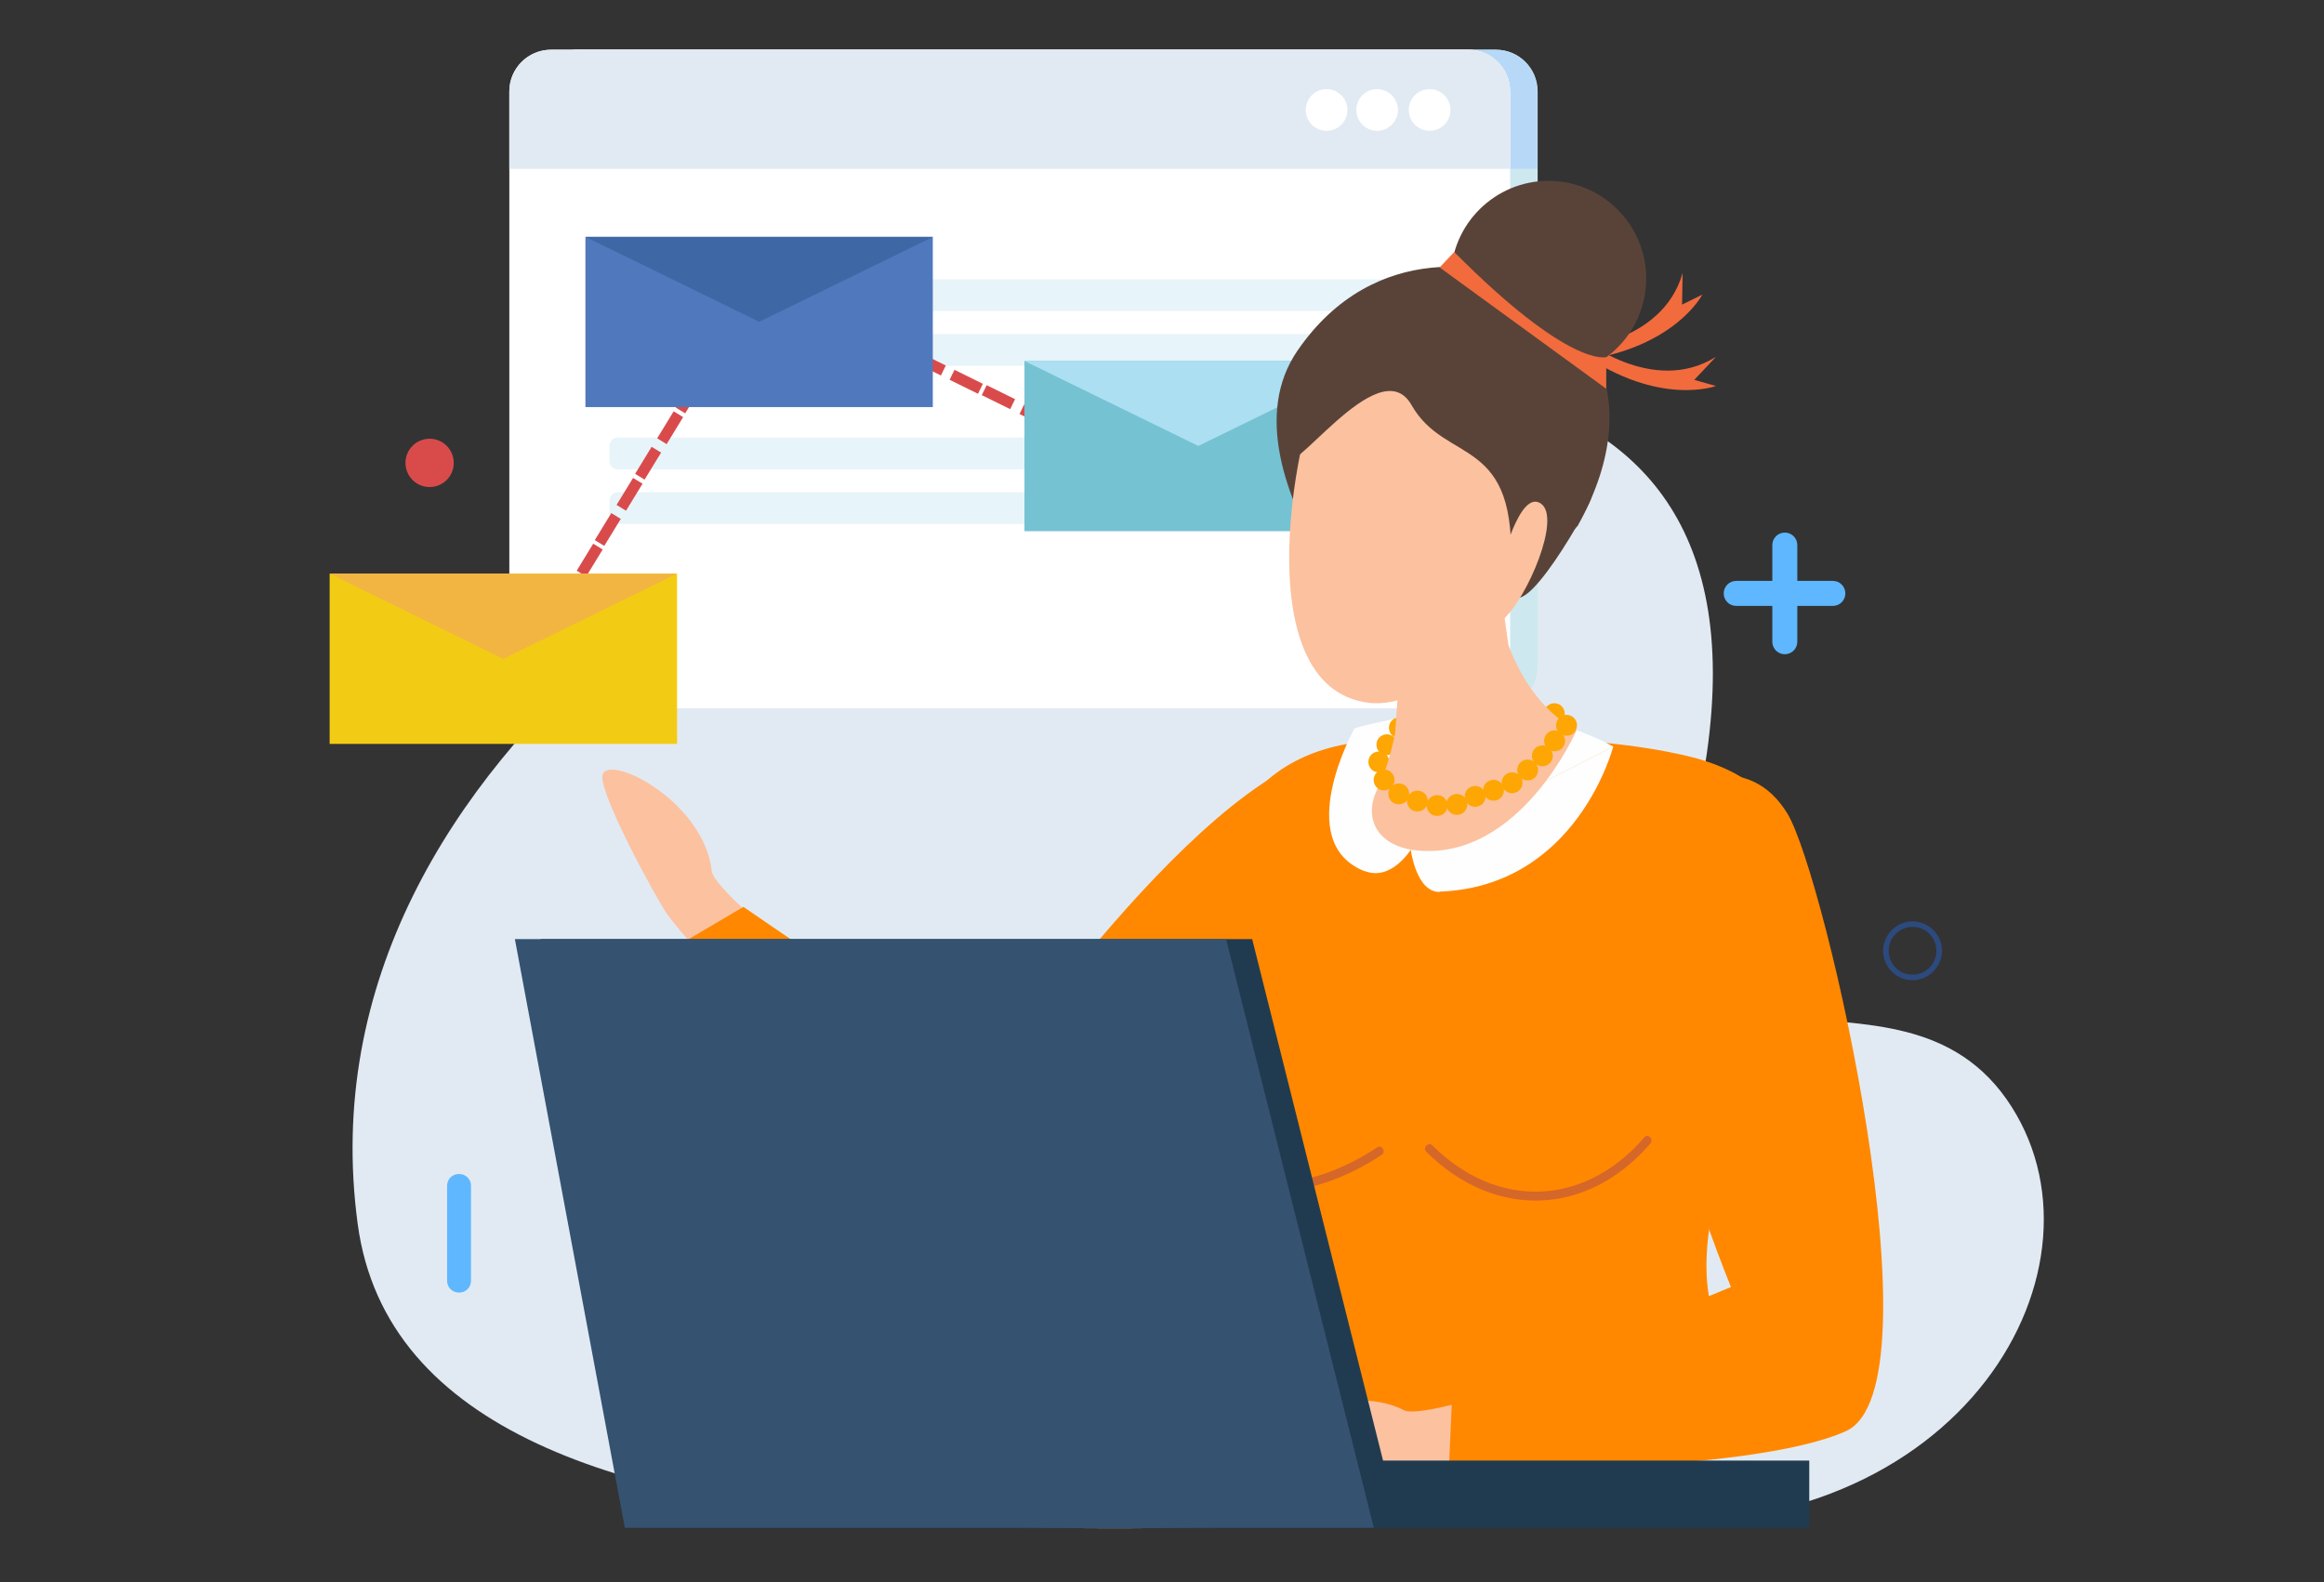 <svg width="141" height="96" viewBox="0 0 141 96" fill="none" xmlns="http://www.w3.org/2000/svg">
<rect x="0" y="0" width="141" height="96" fill="#333333" stroke="none"/>
<mask id="mask0_6791_1332" style="mask-type:alpha" maskUnits="userSpaceOnUse" x="0" y="0" width="141" height="96">
<rect width="141" height="96" fill="#D9D9D9"/>
</mask>
<g mask="url(#mask0_6791_1332)">
<path d="M98.312 92.331C80.385 91.05 25.105 99.593 21.702 74.269C17.759 44.969 52.299 26.251 66.923 23.942C78.953 22.055 109.399 17.927 103.064 48.508C98.75 69.366 114.605 56.561 121.732 66.687C128.724 76.645 119.171 93.814 98.312 92.331Z" fill="#E1EAF3"/>
<path d="M35.113 3.017H90.764C92.162 3.017 93.291 4.146 93.291 5.544V40.438C93.291 41.836 92.162 42.965 90.764 42.965H35.113C33.715 42.965 32.586 41.836 32.586 40.438V5.544C32.586 4.146 33.715 3 35.13 3L35.113 3.017Z" fill="#CEE8EF"/>
<path d="M35.096 3.017H90.747C92.145 3.017 93.274 4.145 93.274 5.544V10.245H32.552V5.544C32.552 4.145 33.681 3.017 35.079 3.017H35.096Z" fill="#B7D9F7"/>
<path d="M87.142 6.673C87.142 7.364 87.698 7.937 88.405 7.937C89.113 7.937 89.669 7.364 89.669 6.673C89.669 5.982 89.113 5.41 88.405 5.41C87.698 5.41 87.142 5.966 87.142 6.673Z" fill="white"/>
<path d="M83.957 6.673C83.957 7.364 84.53 7.937 85.221 7.937C85.912 7.937 86.484 7.364 86.484 6.673C86.484 5.982 85.912 5.41 85.221 5.41C84.53 5.41 83.957 5.966 83.957 6.673Z" fill="white"/>
<path d="M80.891 6.673C80.891 7.364 81.447 7.937 82.155 7.937C82.862 7.937 83.418 7.364 83.418 6.673C83.418 5.982 82.862 5.41 82.155 5.41C81.447 5.41 80.891 5.966 80.891 6.673Z" fill="white"/>
<path d="M89.079 3.017H33.445C32.04 3.017 30.901 4.156 30.901 5.561V40.437C30.901 41.842 32.04 42.981 33.445 42.981H89.079C90.484 42.981 91.624 41.842 91.624 40.437V5.561C91.624 4.156 90.484 3.017 89.079 3.017Z" fill="white"/>
<path d="M33.445 3.017H89.096C90.495 3.017 91.624 4.145 91.624 5.544V10.245H30.901V5.544C30.901 4.145 32.03 3.017 33.428 3.017H33.445Z" fill="#E1EAF3"/>
<path d="M85.474 6.673C85.474 7.364 86.03 7.937 86.738 7.937C87.445 7.937 88.001 7.364 88.001 6.673C88.001 5.982 87.445 5.41 86.738 5.41C86.03 5.41 85.474 5.966 85.474 6.673Z" fill="white"/>
<path d="M82.289 6.673C82.289 7.364 82.862 7.937 83.553 7.937C84.244 7.937 84.817 7.364 84.817 6.673C84.817 5.982 84.244 5.41 83.553 5.41C82.862 5.41 82.289 5.966 82.289 6.673Z" fill="white"/>
<path d="M79.223 6.673C79.223 7.364 79.779 7.937 80.487 7.937C81.194 7.937 81.75 7.364 81.75 6.673C81.75 5.982 81.194 5.41 80.487 5.41C79.779 5.41 79.223 5.966 79.223 6.673Z" fill="white"/>
<path d="M86.67 16.951H37.472C37.202 16.951 36.983 17.17 36.983 17.44V18.383C36.983 18.653 37.202 18.872 37.472 18.872H86.67C86.94 18.872 87.159 18.653 87.159 18.383V17.44C87.159 17.17 86.94 16.951 86.67 16.951Z" fill="#E7F4FA"/>
<path d="M86.67 20.27H37.472C37.202 20.27 36.983 20.489 36.983 20.759V21.702C36.983 21.972 37.202 22.191 37.472 22.191H86.67C86.94 22.191 87.159 21.972 87.159 21.702V20.759C87.159 20.489 86.94 20.27 86.67 20.27Z" fill="#E7F4FA"/>
<path d="M86.67 26.554H37.472C37.202 26.554 36.983 26.773 36.983 27.043V27.986C36.983 28.256 37.202 28.475 37.472 28.475H86.67C86.94 28.475 87.159 28.256 87.159 27.986V27.043C87.159 26.773 86.94 26.554 86.67 26.554Z" fill="#E7F4FA"/>
<path d="M86.67 29.874H37.472C37.202 29.874 36.983 30.093 36.983 30.363V31.306C36.983 31.576 37.202 31.795 37.472 31.795H86.67C86.94 31.795 87.159 31.576 87.159 31.306V30.363C87.159 30.093 86.94 29.874 86.67 29.874Z" fill="#E7F4FA"/>
<path d="M48.577 18.548L48.875 17.943L47.152 17.093L46.854 17.698L48.577 18.548Z" fill="#D94B4B"/>
<path d="M46.618 17.616L46.916 17.012L45.194 16.162L44.895 16.766L46.618 17.616Z" fill="#D94B4B"/>
<path d="M52.81 20.656L53.109 20.052L51.386 19.202L51.088 19.806L52.81 20.656Z" fill="#D94B4B"/>
<path d="M50.843 19.676L51.141 19.072L49.419 18.222L49.12 18.826L50.843 19.676Z" fill="#D94B4B"/>
<path d="M57.086 22.783L57.384 22.178L55.661 21.329L55.363 21.933L57.086 22.783Z" fill="#D94B4B"/>
<path d="M55.077 21.767L55.375 21.163L53.652 20.313L53.354 20.918L55.077 21.767Z" fill="#D94B4B"/>
<path d="M61.288 24.826L61.586 24.222L59.864 23.372L59.565 23.976L61.288 24.826Z" fill="#D94B4B"/>
<path d="M59.335 23.894L59.633 23.29L57.911 22.44L57.613 23.044L59.335 23.894Z" fill="#D94B4B"/>
<path d="M65.527 26.917L65.826 26.312L64.103 25.463L63.805 26.067L65.527 26.917Z" fill="#D94B4B"/>
<path d="M63.577 25.971L63.875 25.366L62.152 24.517L61.854 25.121L63.577 25.971Z" fill="#D94B4B"/>
<path d="M35.19 35.54L34.615 35.188L33.613 36.827L34.188 37.179L35.19 35.54Z" fill="#D94B4B"/>
<path d="M34.104 37.372L33.529 37.02L32.527 38.659L33.102 39.011L34.104 37.372Z" fill="#D94B4B"/>
<path d="M37.663 31.486L37.088 31.134L36.086 32.773L36.661 33.124L37.663 31.486Z" fill="#D94B4B"/>
<path d="M36.566 33.342L35.991 32.99L34.989 34.629L35.564 34.98L36.566 33.342Z" fill="#D94B4B"/>
<path d="M40.11 27.463L39.535 27.112L38.533 28.751L39.108 29.102L40.11 27.463Z" fill="#D94B4B"/>
<path d="M38.984 29.35L38.409 28.999L37.407 30.638L37.982 30.989L38.984 29.35Z" fill="#D94B4B"/>
<path d="M42.573 23.441L41.998 23.089L40.996 24.728L41.571 25.079L42.573 23.441Z" fill="#D94B4B"/>
<path d="M41.447 25.31L40.872 24.958L39.871 26.597L40.446 26.949L41.447 25.31Z" fill="#D94B4B"/>
<path d="M45.037 19.401L44.462 19.05L43.46 20.689L44.035 21.04L45.037 19.401Z" fill="#D94B4B"/>
<path d="M43.894 21.286L43.319 20.934L42.317 22.573L42.892 22.925L43.894 21.286Z" fill="#D94B4B"/>
<path d="M56.595 14.373H35.518V24.701H56.595V14.373Z" fill="#5079BD"/>
<path d="M35.518 14.373L46.065 19.528L56.612 14.373H35.518Z" fill="#3D68A5"/>
<path d="M41.078 34.81H20V45.138H41.078V34.81Z" fill="#F2CC14"/>
<path d="M20 34.81L30.53 39.983L41.078 34.81H20Z" fill="#F2B541"/>
<path d="M83.233 21.904H62.155V32.232H83.233V21.904Z" fill="#75C2D3"/>
<path d="M62.155 21.904L72.702 27.059L83.25 21.904H62.155Z" fill="#ACDFF2"/>
<path d="M108.287 39.697C107.865 39.697 107.529 39.36 107.529 38.939V33.075C107.529 32.654 107.865 32.317 108.287 32.317C108.708 32.317 109.045 32.654 109.045 33.075V38.939C109.045 39.36 108.708 39.697 108.287 39.697Z" fill="#5FB7FF"/>
<path d="M104.58 36.007C104.58 35.586 104.917 35.248 105.338 35.248H111.202C111.623 35.248 111.96 35.586 111.96 36.007C111.96 36.428 111.623 36.765 111.202 36.765H105.338C104.917 36.765 104.58 36.428 104.58 36.007Z" fill="#5FB7FF"/>
<path d="M27.531 28.087C27.531 28.896 26.874 29.553 26.066 29.553C25.257 29.553 24.6 28.896 24.6 28.087C24.6 27.279 25.257 26.622 26.066 26.622C26.874 26.622 27.531 27.279 27.531 28.087Z" fill="#D94B4B"/>
<path d="M27.868 71.237H27.835C27.444 71.237 27.127 71.553 27.127 71.944V77.723C27.127 78.114 27.444 78.431 27.835 78.431H27.868C28.259 78.431 28.576 78.114 28.576 77.723V71.944C28.576 71.553 28.259 71.237 27.868 71.237Z" fill="#5FB7FF"/>
<path d="M116.037 59.477C115.043 59.477 114.251 58.668 114.251 57.691C114.251 56.714 115.06 55.905 116.037 55.905C117.015 55.905 117.823 56.714 117.823 57.691C117.823 58.668 117.015 59.477 116.037 59.477ZM116.037 56.242C115.245 56.242 114.588 56.882 114.588 57.691C114.588 58.5 115.229 59.14 116.037 59.14C116.846 59.14 117.486 58.483 117.486 57.691C117.486 56.899 116.846 56.242 116.037 56.242Z" fill="#2C4A7E"/>
<path d="M47.244 57.017C47.244 57.017 43.285 53.782 43.184 52.855C42.712 48.694 37.169 45.829 36.579 46.941C36.124 47.767 39.865 54.624 40.488 55.484C41.246 56.528 43.437 59.005 44.33 59.78C45.223 60.555 47.261 57.034 47.261 57.034L47.244 57.017Z" fill="#FCC19F"/>
<path d="M82.357 45.594C84.463 45.897 88.473 49.081 86.518 53.092C84.598 57.068 62.155 79.443 56.73 75.989C51.305 72.518 41.533 57.135 41.533 57.135L45.105 55.029L60.234 65.374C60.234 65.374 74.623 44.482 82.357 45.594Z" fill="#FF8800"/>
<path d="M83.267 45.004C88.439 44.735 96.19 44.431 102.339 45.864C105.473 46.588 108.236 48.323 108.641 51.508C108.91 53.715 109.113 56.461 109.113 59.73C107.04 63.201 105.473 67.278 104.648 70.193C100.284 85.424 110.275 81.869 108.354 85.138C105.625 89.822 87.041 89.4 76.089 87.682C72.467 87.126 69.889 84.767 70.681 83.031C76.393 70.614 70.209 69.704 72.804 62.274C73.225 61.061 72.197 59.848 72.366 58.517C72.484 56.006 73.68 52.771 74.893 50.042C76.359 46.773 79.695 45.156 83.267 44.971V45.004Z" fill="#FF8800"/>
<path d="M81.497 55.349C81.497 55.349 77.369 41.533 72.332 55.989C72.332 55.989 65.019 71.759 79.779 73.562C91.809 75.028 82.407 58.246 82.407 58.246L81.481 55.332L81.497 55.349Z" fill="#FF8800"/>
<path d="M71.355 68.221C73.629 73.832 79.644 72.871 83.823 70.074C84.109 69.889 83.84 69.434 83.553 69.619C79.712 72.197 73.983 73.309 71.877 68.069C71.759 67.749 71.237 67.901 71.372 68.204L71.355 68.221Z" fill="#D56729"/>
<path d="M86.519 69.873C90.68 74.017 96.324 73.815 100.132 69.384C100.351 69.131 99.981 68.744 99.761 69.013C96.139 73.225 90.832 73.411 86.906 69.502C86.67 69.266 86.283 69.637 86.535 69.873H86.519Z" fill="#D56729"/>
<path d="M90.916 84.446C90.916 84.446 86.047 85.996 85.204 85.575C81.464 83.688 76.038 86.754 76.628 87.866C77.066 88.692 84.867 89.315 85.912 89.264C87.209 89.197 90.478 88.725 91.607 88.405C92.736 88.085 90.899 84.446 90.899 84.446H90.916Z" fill="#FCC19F"/>
<path d="M100.57 48.778C101.969 47.178 106.164 45.577 108.455 49.385C110.73 53.159 117.857 84.194 111.994 86.839C106.13 89.484 87.9 89.249 87.9 89.249L88.085 85.104L105.018 78.095C105.018 78.095 95.398 54.625 100.553 48.761L100.57 48.778Z" fill="#FF8800"/>
<path d="M87.36 54.119C85.928 54.17 85.591 51.558 85.591 51.558L97.874 45.307C97.874 45.307 95.7 53.782 87.36 54.102V54.119Z" fill="#FDFEFD"/>
<path d="M82.812 52.856C84.412 53.479 85.592 51.558 85.592 51.558L84.345 43.69L82.171 44.212C82.171 44.212 78.33 51.12 82.812 52.872V52.856Z" fill="#FDFEFD"/>
<path d="M82.189 44.195C82.189 44.195 90.798 41.432 97.891 45.307L85.609 51.558L82.205 44.195H82.189Z" fill="#FDFEFD"/>
<path d="M95.65 44.313C95.65 44.313 92.23 52.181 86.013 51.608C83.132 51.339 82.407 48.98 84.227 46.924C86.013 44.903 95.65 44.313 95.65 44.313Z" fill="#FCC19F"/>
<path d="M84.058 46.722C83.789 46.941 83.385 46.907 83.166 46.638C82.947 46.368 82.98 45.964 83.25 45.745C83.519 45.526 83.924 45.559 84.143 45.829C84.362 46.099 84.328 46.503 84.058 46.722Z" fill="#FEA603"/>
<path d="M84.547 45.678C84.278 45.897 83.873 45.863 83.654 45.594C83.435 45.324 83.469 44.92 83.738 44.701C84.008 44.482 84.412 44.515 84.631 44.785C84.85 45.055 84.817 45.459 84.547 45.678Z" fill="#FEA603"/>
<path d="M85.305 44.65C85.036 44.869 84.631 44.835 84.412 44.566C84.193 44.296 84.227 43.892 84.497 43.673C84.766 43.454 85.171 43.487 85.389 43.757C85.609 44.026 85.575 44.431 85.305 44.65Z" fill="#FEA603"/>
<path d="M94.707 43.791C94.437 44.01 94.033 43.976 93.814 43.706C93.594 43.437 93.628 43.033 93.898 42.814C94.167 42.594 94.572 42.628 94.791 42.898C95.01 43.167 94.976 43.572 94.707 43.791Z" fill="#FEA603"/>
<path d="M83.452 48.188C83.452 48.188 85.491 44.145 84.749 39.882C84.564 38.82 86.181 38.349 85.71 37.894C85.255 37.439 90.579 35.215 90.579 35.215C90.579 35.215 91.084 41.836 95.65 44.313L83.452 48.188Z" fill="#FCC19F"/>
<path d="M84.8 42.24C84.514 40.943 85.575 39.292 85.019 38.719C84.463 38.163 90.984 35.434 90.984 35.434C90.984 35.434 91.236 37.085 91.523 39.174C89.72 42.072 86.434 43.639 84.648 44.464L84.8 42.224V42.24Z" fill="#FCC19F"/>
<path d="M94.656 43.504C94.942 43.285 95.33 43.352 95.549 43.622C95.768 43.908 95.701 44.296 95.431 44.515C95.162 44.734 94.757 44.666 94.538 44.397C94.319 44.127 94.386 43.723 94.656 43.504Z" fill="#FEA603"/>
<path d="M93.932 44.448C94.218 44.229 94.606 44.296 94.825 44.566C95.044 44.852 94.976 45.24 94.707 45.459C94.42 45.678 94.033 45.61 93.814 45.341C93.595 45.054 93.662 44.667 93.932 44.448Z" fill="#FEA603"/>
<path d="M93.982 46.351C93.712 46.57 93.308 46.536 93.089 46.267C92.87 45.997 92.904 45.593 93.173 45.374C93.443 45.155 93.847 45.188 94.066 45.458C94.285 45.727 94.252 46.132 93.982 46.351Z" fill="#FEA603"/>
<path d="M93.089 47.211C92.82 47.43 92.415 47.396 92.196 47.127C91.977 46.857 92.011 46.453 92.281 46.233C92.55 46.014 92.954 46.048 93.174 46.318C93.392 46.587 93.359 46.992 93.089 47.211Z" fill="#FEA603"/>
<path d="M92.146 47.986C91.876 48.205 91.472 48.171 91.253 47.901C91.034 47.632 91.068 47.227 91.337 47.008C91.607 46.789 92.011 46.823 92.23 47.093C92.449 47.362 92.415 47.767 92.146 47.986Z" fill="#FEA603"/>
<path d="M91.017 48.441C90.747 48.66 90.343 48.626 90.124 48.356C89.905 48.087 89.939 47.682 90.208 47.464C90.478 47.244 90.882 47.278 91.101 47.548C91.32 47.817 91.287 48.222 91.017 48.441Z" fill="#FEA603"/>
<path d="M89.905 48.811C89.635 49.03 89.231 48.996 89.012 48.727C88.793 48.457 88.827 48.053 89.096 47.834C89.366 47.615 89.77 47.648 89.989 47.918C90.208 48.188 90.174 48.592 89.905 48.811Z" fill="#FEA603"/>
<path d="M88.793 49.3C88.523 49.519 88.119 49.485 87.9 49.215C87.681 48.946 87.714 48.541 87.984 48.322C88.254 48.103 88.658 48.137 88.877 48.407C89.096 48.676 89.062 49.081 88.793 49.3Z" fill="#FEA603"/>
<path d="M87.597 49.367C87.327 49.586 86.923 49.552 86.704 49.283C86.485 49.013 86.518 48.609 86.788 48.39C87.058 48.171 87.462 48.204 87.681 48.474C87.9 48.744 87.866 49.148 87.597 49.367Z" fill="#FEA603"/>
<path d="M86.4 49.098C86.131 49.317 85.726 49.283 85.507 49.014C85.288 48.744 85.322 48.34 85.591 48.121C85.861 47.902 86.265 47.935 86.484 48.205C86.704 48.474 86.67 48.879 86.4 49.098Z" fill="#FEA603"/>
<path d="M85.272 48.659C85.002 48.879 84.598 48.845 84.379 48.575C84.16 48.306 84.193 47.901 84.463 47.682C84.733 47.463 85.137 47.497 85.356 47.767C85.575 48.036 85.541 48.44 85.272 48.659Z" fill="#FEA603"/>
<path d="M84.379 47.817C84.109 48.036 83.704 48.002 83.486 47.733C83.266 47.463 83.3 47.059 83.57 46.84C83.839 46.621 84.244 46.654 84.463 46.924C84.682 47.194 84.648 47.598 84.379 47.817Z" fill="#FEA603"/>
<path d="M95.869 20.456C95.869 20.456 100.233 24.078 104.108 21.652L102.794 23.05L104.108 23.421C104.108 23.421 100.688 24.701 95.987 21.45L95.853 20.456H95.869Z" fill="#F26B3D"/>
<path d="M95.179 21.213C95.179 21.213 100.84 20.96 102.087 16.563L102.053 18.483L103.283 17.877C103.283 17.877 101.615 21.112 95.954 21.87L95.179 21.23V21.213Z" fill="#F26B3D"/>
<path d="M86.013 41.6C86.013 41.6 73.528 28.846 78.717 21.281C83.435 14.406 90.815 16.024 93.072 17.405C95.347 18.77 100.418 23.454 95.718 31.912L86.013 41.6Z" fill="#594338"/>
<path d="M80.689 21.87C78.566 25.593 75.449 41.684 83.031 42.644C86.451 43.082 92.095 38.601 93.982 32.063C94.757 29.384 93.275 24.465 89.703 20.943C88.085 19.343 83.132 17.523 80.689 21.87Z" fill="#FCC19F"/>
<path d="M77.875 27.768C78.043 29.638 83.654 21.062 85.642 24.583C87.731 28.256 92.146 26.302 91.64 34.709C91.337 39.747 96.257 31.07 96.51 30.312C97.554 27.06 98.009 25.426 93.51 20.203C89.012 14.98 76.982 18.417 77.875 27.768Z" fill="#594338"/>
<path d="M99.845 17.507C99.508 20.759 96.594 23.135 93.342 22.798C90.09 22.461 87.714 19.546 88.051 16.294C88.388 13.043 91.303 10.667 94.555 11.004C97.807 11.341 100.182 14.256 99.845 17.507Z" fill="#594338"/>
<path d="M88.237 15.283L87.344 16.226L97.453 23.589V21.668C97.453 21.668 95.263 22.376 88.22 15.283H88.237Z" fill="#F26B3D"/>
<path d="M90.882 34.827C91.084 34.221 92.179 29.689 93.477 30.548C94.774 31.407 92.618 36.31 91.27 37.506C89.939 38.719 90.865 34.81 90.865 34.81L90.882 34.827Z" fill="#FCC19F"/>
<path d="M109.77 88.625H45.964V92.702H109.77V88.625Z" fill="#203B50"/>
<path d="M84.935 92.702H39.494L32.805 56.983H75.971L84.935 92.702Z" fill="#203B50"/>
<path d="M83.351 92.702H37.91L31.238 56.983H74.388L83.351 92.702Z" fill="#355271"/>
</g>
</svg>
